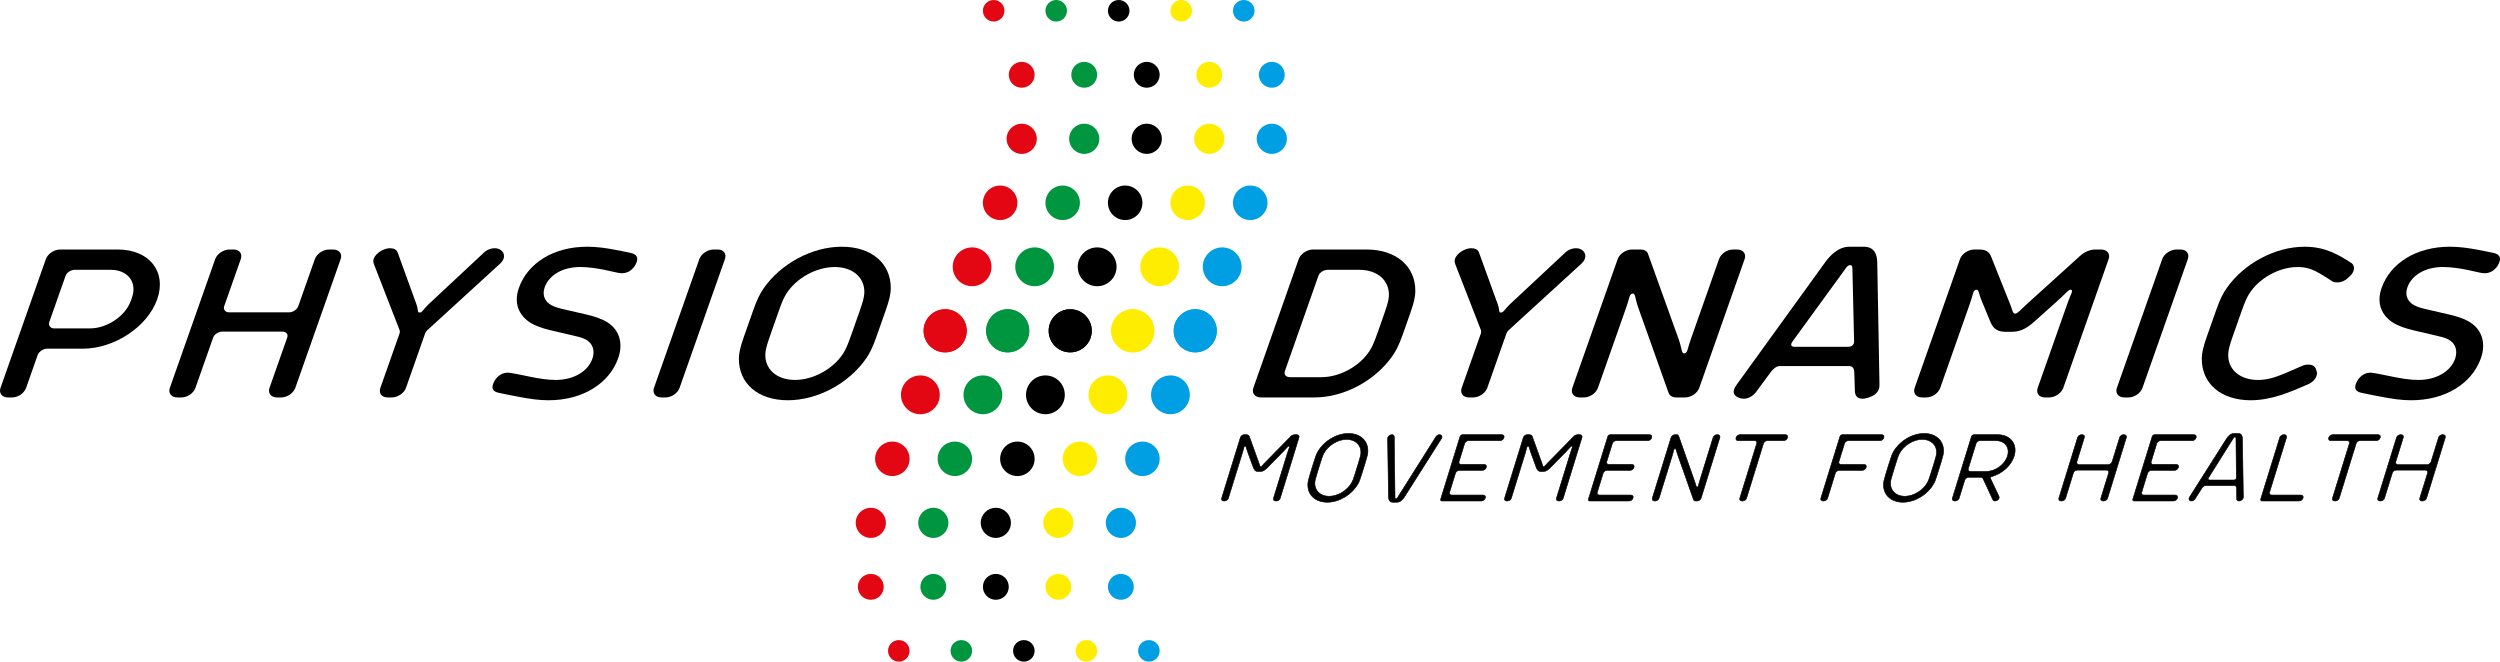 <?xml version="1.0" encoding="utf-8"?>
<!-- Generator: Adobe Illustrator 16.0.0, SVG Export Plug-In . SVG Version: 6.00 Build 0)  -->
<!DOCTYPE svg PUBLIC "-//W3C//DTD SVG 1.1//EN" "http://www.w3.org/Graphics/SVG/1.1/DTD/svg11.dtd">
<svg version="1.1" id="Calque_1" xmlns="http://www.w3.org/2000/svg" xmlns:xlink="http://www.w3.org/1999/xlink" x="0px" y="0px"
	 width="458.575px" height="121.364px" viewBox="0 0 458.575 121.364" enable-background="new 0 0 458.575 121.364"
	 xml:space="preserve">
<g>
	<g>
		<circle fill="#009FE3" cx="228.142" cy="1.977" r="1.978"/>
		<path fill="#009FE3" d="M230.915,13.718c0,1.312,1.061,2.373,2.37,2.373c1.313,0,2.373-1.061,2.373-2.373
			c0-1.311-1.06-2.372-2.373-2.372C231.975,11.346,230.915,12.407,230.915,13.718z"/>
		<circle fill="#009FE3" cx="233.284" cy="25.46" r="2.768"/>
		<circle fill="#009FE3" cx="229.33" cy="37.199" r="3.166"/>
		<circle fill="#009FE3" cx="224.188" cy="48.939" r="3.559"/>
		<path fill="#009FE3" d="M215.289,60.68c0-2.182,1.773-3.955,3.957-3.955c2.181,0,3.954,1.773,3.954,3.955
			c0,2.184-1.773,3.954-3.954,3.954C217.062,64.634,215.289,62.863,215.289,60.68z"/>
		<path fill="#009FE3" d="M212.718,119.385c0-1.095-0.885-1.974-1.977-1.974s-1.977,0.879-1.977,1.974s0.885,1.979,1.977,1.979
			S212.718,120.479,212.718,119.385z"/>
		<path fill="#009FE3" d="M207.972,107.646c0-1.315-1.063-2.376-2.373-2.376c-1.31,0-2.373,1.061-2.373,2.376
			c0,1.311,1.063,2.37,2.373,2.37C206.91,110.016,207.972,108.956,207.972,107.646z"/>
		<path fill="#009FE3" d="M208.368,95.9c0-1.525-1.24-2.76-2.769-2.76c-1.528,0-2.766,1.234-2.766,2.76
			c0,1.531,1.237,2.771,2.766,2.771C207.128,98.672,208.368,97.432,208.368,95.9z"/>
		<path fill="#009FE3" d="M212.718,84.167c0-1.753-1.415-3.167-3.162-3.167c-1.75,0-3.165,1.414-3.165,3.167
			c0,1.741,1.415,3.156,3.165,3.156C211.303,87.323,212.718,85.908,212.718,84.167z"/>
		<path fill="#009FE3" d="M218.253,72.422c0-1.962-1.593-3.558-3.558-3.558s-3.558,1.596-3.558,3.558
			c0,1.963,1.592,3.559,3.558,3.559S218.253,74.385,218.253,72.422z"/>
		<path fill="#009FE3" d="M223.199,60.68c0,2.184-1.773,3.954-3.954,3.954c-2.184,0-3.957-1.771-3.957-3.954
			c0-2.182,1.773-3.955,3.957-3.955C221.426,56.725,223.199,58.498,223.199,60.68z"/>
		<path fill="#FFED00" d="M214.695,1.977c0,1.092,0.888,1.978,1.977,1.978c1.095,0,1.98-0.886,1.98-1.978S217.767,0,216.672,0
			C215.583,0,214.695,0.885,214.695,1.977z"/>
		<circle fill="#FFED00" cx="221.814" cy="13.718" r="2.373"/>
		<path fill="#FFED00" d="M219.047,25.46c0,1.527,1.241,2.766,2.766,2.766c1.532,0,2.769-1.239,2.769-2.766
			c0-1.529-1.237-2.769-2.769-2.769C220.288,22.691,219.047,23.931,219.047,25.46z"/>
		<circle fill="#FFED00" cx="217.86" cy="37.199" r="3.165"/>
		<circle fill="#FFED00" cx="212.719" cy="48.939" r="3.559"/>
		<circle fill="#FFED00" cx="207.776" cy="60.68" r="3.955"/>
		<path fill="#FFED00" d="M201.25,119.385c0-1.095-0.885-1.974-1.977-1.974s-1.977,0.879-1.977,1.974s0.885,1.979,1.977,1.979
			S201.25,120.479,201.25,119.385z"/>
		<path fill="#FFED00" d="M196.504,107.646c0-1.315-1.06-2.376-2.37-2.376c-1.313,0-2.373,1.061-2.373,2.376
			c0,1.311,1.06,2.37,2.373,2.37C195.444,110.016,196.504,108.956,196.504,107.646z"/>
		<path fill="#FFED00" d="M196.9,95.9c0-1.525-1.237-2.76-2.766-2.76c-1.531,0-2.769,1.234-2.769,2.76
			c0,1.531,1.238,2.771,2.769,2.771C195.663,98.672,196.9,97.432,196.9,95.9z"/>
		<path fill="#FFED00" d="M201.25,84.167c0-1.753-1.415-3.167-3.162-3.167c-1.75,0-3.162,1.414-3.162,3.167
			c0,1.741,1.412,3.156,3.162,3.156C199.834,87.323,201.25,85.908,201.25,84.167z"/>
		<path fill="#FFED00" d="M206.784,72.422c0-1.962-1.589-3.558-3.558-3.558c-1.962,0-3.555,1.596-3.555,3.558
			c0,1.963,1.593,3.559,3.555,3.559C205.195,75.98,206.784,74.385,206.784,72.422z"/>
		<circle fill="#FFED00" cx="207.776" cy="60.68" r="3.955"/>
		<circle cx="205.205" cy="1.977" r="1.978"/>
		<circle cx="210.345" cy="13.718" r="2.373"/>
		<path d="M207.579,25.46c0,1.527,1.24,2.766,2.766,2.766c1.531,0,2.771-1.239,2.771-2.766c0-1.529-1.24-2.769-2.771-2.769
			C208.819,22.691,207.579,23.931,207.579,25.46z"/>
		<circle cx="206.391" cy="37.199" r="3.165"/>
		<path d="M197.692,48.939c0,1.967,1.595,3.561,3.558,3.561c1.968,0,3.561-1.594,3.561-3.561c0-1.964-1.592-3.558-3.561-3.558
			C199.287,45.382,197.692,46.976,197.692,48.939z"/>
		<circle cx="196.309" cy="60.68" r="3.954"/>
		<path d="M189.781,119.385c0-1.095-0.885-1.974-1.977-1.974s-1.977,0.879-1.977,1.974s0.885,1.979,1.977,1.979
			S189.781,120.479,189.781,119.385z"/>
		<path d="M185.039,107.646c0-1.315-1.063-2.376-2.373-2.376c-1.311,0-2.373,1.061-2.373,2.376c0,1.311,1.063,2.37,2.373,2.37
			C183.976,110.016,185.039,108.956,185.039,107.646z"/>
		<path d="M185.431,95.9c0-1.525-1.237-2.76-2.766-2.76c-1.529,0-2.769,1.234-2.769,2.76c0,1.531,1.24,2.771,2.769,2.771
			C184.194,98.672,185.431,97.432,185.431,95.9z"/>
		<path d="M189.781,84.167c0-1.753-1.415-3.167-3.162-3.167c-1.747,0-3.165,1.414-3.165,3.167c0,1.741,1.418,3.156,3.165,3.156
			C188.366,87.323,189.781,85.908,189.781,84.167z"/>
		<path d="M195.319,72.422c0-1.962-1.593-3.558-3.558-3.558c-1.968,0-3.561,1.596-3.561,3.558c0,1.963,1.593,3.559,3.561,3.559
			C193.726,75.98,195.319,74.385,195.319,72.422z"/>
		<circle cx="196.309" cy="60.68" r="3.954"/>
		<circle fill="#009640" cx="193.738" cy="1.977" r="1.977"/>
		<path fill="#009640" d="M196.504,13.718c0,1.312,1.063,2.373,2.375,2.373c1.308,0,2.37-1.061,2.37-2.373
			c0-1.311-1.063-2.372-2.37-2.372C197.566,11.346,196.504,12.407,196.504,13.718z"/>
		<circle fill="#009640" cx="198.88" cy="25.46" r="2.769"/>
		<path fill="#009640" d="M191.761,37.199c0,1.749,1.415,3.164,3.165,3.164c1.744,0,3.162-1.415,3.162-3.164
			c0-1.746-1.417-3.162-3.162-3.162C193.176,34.037,191.761,35.453,191.761,37.199z"/>
		<path fill="#009640" d="M186.226,48.939c0,1.967,1.59,3.561,3.555,3.561c1.968,0,3.561-1.594,3.561-3.561
			c0-1.964-1.592-3.558-3.561-3.558C187.816,45.382,186.226,46.976,186.226,48.939z"/>
		<circle fill="#009640" cx="184.84" cy="60.68" r="3.954"/>
		<path fill="#009640" d="M178.315,119.385c0-1.095-0.885-1.974-1.977-1.974c-1.095,0-1.98,0.879-1.98,1.974s0.885,1.979,1.98,1.979
			C177.431,121.364,178.315,120.479,178.315,119.385z"/>
		<path fill="#009640" d="M173.57,107.646c0-1.315-1.063-2.376-2.373-2.376c-1.31,0-2.373,1.061-2.373,2.376
			c0,1.311,1.063,2.37,2.373,2.37C172.507,110.016,173.57,108.956,173.57,107.646z"/>
		<path fill="#009640" d="M173.963,95.9c0-1.525-1.237-2.76-2.766-2.76c-1.528,0-2.769,1.234-2.769,2.76
			c0,1.531,1.24,2.771,2.769,2.771C172.726,98.672,173.963,97.432,173.963,95.9z"/>
		<path fill="#009640" d="M178.315,84.167c0-1.753-1.417-3.167-3.165-3.167s-3.162,1.414-3.162,3.167
			c0,1.741,1.415,3.156,3.162,3.156S178.315,85.908,178.315,84.167z"/>
		<path fill="#009640" d="M183.851,72.422c0-1.962-1.593-3.558-3.558-3.558s-3.561,1.596-3.561,3.558
			c0,1.963,1.595,3.559,3.561,3.559S183.851,74.385,183.851,72.422z"/>
		<circle fill="#009640" cx="184.84" cy="60.68" r="3.954"/>
		<circle fill="#E30613" cx="182.27" cy="1.977" r="1.977"/>
		<path fill="#E30613" d="M185.039,13.718c0,1.312,1.06,2.373,2.373,2.373c1.31,0,2.37-1.061,2.37-2.373
			c0-1.311-1.06-2.372-2.37-2.372C186.098,11.346,185.039,12.407,185.039,13.718z"/>
		<circle fill="#E30613" cx="187.411" cy="25.46" r="2.769"/>
		<path fill="#E30613" d="M180.292,37.199c0,1.749,1.418,3.164,3.162,3.164c1.747,0,3.165-1.415,3.165-3.164
			c0-1.746-1.418-3.162-3.165-3.162C181.71,34.037,180.292,35.453,180.292,37.199z"/>
		<circle fill="#E30613" cx="178.316" cy="48.939" r="3.558"/>
		<circle fill="#E30613" cx="173.372" cy="60.68" r="3.954"/>
		<path fill="#E30613" d="M166.847,119.385c0-1.095-0.885-1.974-1.977-1.974s-1.979,0.879-1.979,1.974s0.888,1.979,1.979,1.979
			S166.847,120.479,166.847,119.385z"/>
		<path fill="#E30613" d="M162.102,107.646c0-1.315-1.063-2.376-2.373-2.376s-2.373,1.061-2.373,2.376
			c0,1.311,1.063,2.37,2.373,2.37S162.102,108.956,162.102,107.646z"/>
		<path fill="#E30613" d="M162.498,95.9c0-1.525-1.24-2.76-2.769-2.76c-1.528,0-2.769,1.234-2.769,2.76
			c0,1.531,1.241,2.771,2.769,2.771C161.257,98.672,162.498,97.432,162.498,95.9z"/>
		<path fill="#E30613" d="M166.847,84.167c0-1.753-1.418-3.167-3.165-3.167c-1.747,0-3.162,1.414-3.162,3.167
			c0,1.741,1.415,3.156,3.162,3.156C165.429,87.323,166.847,85.908,166.847,84.167z"/>
		<path fill="#E30613" d="M172.382,72.422c0-1.962-1.592-3.558-3.558-3.558s-3.561,1.596-3.561,3.558
			c0,1.963,1.596,3.559,3.561,3.559S172.382,74.385,172.382,72.422z"/>
		<circle fill="#E30613" cx="173.372" cy="60.68" r="3.954"/>
	</g>
	<g>
		<path d="M15.183,63.959h-6.57c-0.671,0-1.489,0.553-1.71,1.182L4.79,71.142c-0.347,0.983-1.47,1.764-2.59,1.764H1.487
			c-1.118,0-1.735-0.78-1.392-1.764L8.411,47.53c0.346-0.979,1.518-1.764,2.635-1.764h10.547c5.768,0,9.036,4.038,7.241,9.138
			C27.05,59.962,20.949,63.959,15.183,63.959z M24.206,54.588c0.996-2.823-0.753-5.098-3.925-5.098h-6.571
			c-0.671,0-1.462,0.472-1.682,1.099l-2.997,8.509c-0.207,0.588,0.224,1.14,0.895,1.14h6.57c3.174,0,6.522-2.278,7.518-5.099
			L24.206,54.588z"/>
		<path d="M51.542,72.905h-0.715c-1.117,0-1.734-0.78-1.389-1.764l3.246-9.216c0.221-0.629-0.193-1.1-0.908-1.1H40.781
			c-0.671,0-1.462,0.471-1.683,1.1l-3.247,9.216c-0.345,0.983-1.472,1.764-2.588,1.764h-0.715c-1.118,0-1.735-0.78-1.391-1.764
			l8.315-23.611c0.347-0.979,1.517-1.764,2.635-1.764h0.713c1.12,0,1.69,0.785,1.345,1.764l-3.038,8.628
			c-0.221,0.627,0.224,1.134,0.894,1.134h10.995c0.716,0,1.476-0.506,1.697-1.134l3.038-8.628c0.347-0.979,1.517-1.764,2.634-1.764
			h0.716c1.116,0,1.733,0.785,1.387,1.764l-8.315,23.611C53.832,72.125,52.661,72.905,51.542,72.905z"/>
		<path d="M91.614,48.471L78.362,60.587c-0.146,0.157-0.304,0.355-0.358,0.513l-3.537,10.042c-0.345,0.983-1.516,1.764-2.634,1.764
			H71.12c-1.118,0-1.69-0.78-1.346-1.764L73.311,61.1c0.056-0.157,0.034-0.355,0-0.513l-4.713-12.116
			c-0.114-0.313-0.182-0.627-0.044-1.019c0.36-1.021,1.837-1.923,2.957-1.923c0.669,0,1.212,0.237,1.404,0.708l3.468,9.568
			c0.37,0.981,0.131,1.529,0.578,1.529c0.492,0,0.639-0.547,1.656-1.529l10.254-9.568c0.523-0.47,1.23-0.708,1.9-0.708
			c1.12,0,1.964,0.902,1.603,1.923C92.237,47.843,91.946,48.158,91.614,48.471z"/>
		<path d="M95.37,72.83c-1.048-0.198-3.054-0.588-3.925-0.786c-0.914-0.198-1.316-0.705-1.012-1.566
			c0.098-0.273,0.239-0.554,0.353-0.745c0.574-0.868,1.424-1.372,2.316-1.372c0.136,0,0.223,0,0.433,0.038
			c0.121,0.041,0.687,0.076,1.184,0.198l2.921,0.588c1.213,0.233,2.725,0.507,4.289,0.507c3.353,0,5.93-1.604,6.73-3.881
			c0.513-1.456,0.102-2.83-1.214-3.535c-0.303-0.157-0.679-0.35-2.207-0.704l-4.38-1.02c-1.483-0.355-2.779-0.866-3.478-1.294
			c-2.274-1.415-3.169-3.689-2.204-6.433c1.604-4.55,6.331-7.569,12.542-7.569c1.834,0,3.526,0.272,4.828,0.51
			c1.092,0.196,2.428,0.47,3.295,0.665c0.946,0.236,1.229,0.823,0.952,1.607c-0.041,0.119-0.151,0.432-0.349,0.745
			c-0.617,0.865-1.366,1.335-2.394,1.335c-0.268,0-0.521-0.04-0.896-0.118l-2.324-0.511c-1.214-0.234-2.815-0.509-4.422-0.509
			c-3.264,0-5.724,1.528-6.499,3.727c-0.456,1.293-0.054,2.313,0.785,2.979c0.486,0.395,1.271,0.708,2.424,0.981l4.426,1.019
			c1.811,0.434,2.672,0.786,3.43,1.179c2.6,1.373,3.418,3.999,2.422,6.829c-1.63,4.627-6.478,7.725-12.779,7.725
			C98.785,73.418,97.347,73.18,95.37,72.83z"/>
		<path d="M122.068,72.905h-0.713c-1.118,0-1.735-0.78-1.392-1.764l8.315-23.611c0.347-0.979,1.517-1.764,2.638-1.764h0.713
			c1.118,0,1.689,0.785,1.342,1.764l-8.315,23.611C124.313,72.125,123.186,72.905,122.068,72.905z"/>
		<path d="M135.534,65.77c0.005-0.902,0.198-1.969,0.932-4.041l1.686-4.788c0.734-2.078,1.284-3.134,1.913-4.037
			c3.167-4.549,8.859-7.647,14.359-7.647c5.497,0,9.008,3.098,8.97,7.647c-0.006,0.903-0.198,1.959-0.932,4.037l-1.686,4.788
			c-0.731,2.072-1.281,3.139-1.913,4.041c-3.167,4.551-8.862,7.648-14.356,7.648C139.007,73.418,135.496,70.32,135.534,65.77z
			 M154.695,64.785c0.428-0.704,0.736-1.333,1.415-3.255l1.549-4.392c0.675-1.921,0.806-2.55,0.876-3.255
			c0.204-2.862-2.026-4.903-5.421-4.903c-3.398,0-7.066,2.041-8.88,4.903c-0.428,0.705-0.739,1.333-1.415,3.255l-1.546,4.392
			c-0.678,1.922-0.809,2.551-0.879,3.255c-0.204,2.865,2.029,4.906,5.424,4.906S152.881,67.65,154.695,64.785z"/>
	</g>
	<g>
		<path d="M231.296,72.905c-1.115,0-1.735-0.78-1.392-1.764l8.318-23.611c0.346-0.979,1.52-1.764,2.635-1.764h9.788
			c5.494,0,9.009,3.098,8.968,7.647c-0.003,0.902-0.198,1.961-0.929,4.04l-1.325,3.763c-0.733,2.079-1.287,3.139-1.916,4.041
			c-3.167,4.551-8.859,7.648-14.356,7.648H231.296z M242.398,69.185c3.397,0,7.063-2.041,8.88-4.905
			c0.425-0.711,0.736-1.334,1.415-3.262l1.188-3.37c0.675-1.922,0.806-2.548,0.876-3.254c0.204-2.863-2.026-4.904-5.427-4.904
			h-5.809c-0.67,0-1.462,0.472-1.684,1.099l-6.157,17.498c-0.225,0.626,0.235,1.098,0.905,1.098H242.398z"/>
		<path d="M289.96,48.471l-13.251,12.116c-0.146,0.157-0.303,0.355-0.36,0.513l-3.535,10.042c-0.343,0.983-1.514,1.764-2.632,1.764
			h-0.716c-1.118,0-1.691-0.78-1.346-1.764l3.538-10.042c0.055-0.157,0.032-0.355,0-0.513l-4.714-12.116
			c-0.116-0.313-0.181-0.627-0.047-1.019c0.361-1.021,1.84-1.923,2.958-1.923c0.673,0,1.215,0.237,1.406,0.708l3.468,9.568
			c0.37,0.981,0.131,1.529,0.576,1.529c0.495,0,0.641-0.547,1.657-1.529l10.257-9.568c0.521-0.47,1.229-0.708,1.901-0.708
			c1.115,0,1.96,0.902,1.599,1.923C290.583,47.843,290.292,48.158,289.96,48.471z"/>
		<path d="M315.32,47.53c0.346-0.979,1.473-1.764,2.591-1.764h0.713c1.118,0,1.735,0.785,1.39,1.764l-8.315,23.611
			c-0.344,0.983-1.515,1.764-2.632,1.764H307.5c-0.758,0-1.261-0.349-1.438-0.861l-5.57-15.651c-0.603-1.725-0.488-2.549-0.98-2.549
			c-0.266,0-0.472,0.195-0.608,0.588c-0.126,0.354-0.187,0.785-0.729,2.316l-5.065,14.394c-0.347,0.983-1.474,1.764-2.592,1.764
			h-0.713c-1.118,0-1.735-0.78-1.392-1.764l8.315-23.611c0.346-0.979,1.52-1.764,2.635-1.764h1.566c0.669,0,1.152,0.273,1.345,0.744
			l5.663,15.766c0.6,1.724,0.489,2.551,0.984,2.551c0.265,0,0.465-0.198,0.605-0.588c0.125-0.355,0.186-0.786,0.725-2.313
			L315.32,47.53z"/>
		<path d="M334.78,48.12c0.862-1.178,2.35-2.864,4.495-2.864h2.592c2.099,0,2.46,1.646,2.478,2.864l0.407,22.316
			c0.009,0.239-0.012,0.664-0.096,0.902c-0.288,0.821-0.993,1.293-1.948,1.607c-0.503,0.157-0.876,0.192-1.054,0.192
			c-0.894,0-1.31-0.466-1.403-1.211l-0.116-3.607c-0.029-0.554-0.166-1.177-0.97-1.177h-12.65c-0.76,0-1.336,0.623-1.753,1.177
			l-2.658,3.607c-0.62,0.745-1.365,1.211-2.262,1.211c-0.175,0-0.521-0.035-0.915-0.192c-0.739-0.314-1.105-0.786-0.817-1.607
			c0.084-0.238,0.366-0.663,0.541-0.902L334.78,48.12z M339.785,49.139c-0.05-0.237-0.044-0.512-0.401-0.512
			c-0.358,0-0.589,0.275-0.76,0.512l-9.789,13.451c-0.102,0.157-0.201,0.314-0.241,0.432c-0.111,0.314,0.018,0.588,0.597,0.588
			h9.835c0.579,0,0.896-0.273,1.008-0.588c0.043-0.117,0.052-0.274,0.063-0.432L339.785,49.139z"/>
		<path d="M381.542,46.942c0.842-0.746,1.8-1.176,2.874-1.176h0.981c1.114,0,1.737,0.785,1.389,1.764l-8.315,23.611
			c-0.344,0.983-1.515,1.764-2.632,1.764h-0.717c-1.118,0-1.688-0.78-1.345-1.764l5.319-15.1c0.538-1.53,0.78-1.964,0.902-2.314
			c0.14-0.393,0.072-0.59-0.192-0.59c-0.445,0-0.815,0.668-2.696,2.315l-3.849,3.45c-0.976,0.865-2.3,1.958-4.132,1.958h-1.342
			c-1.834,0-2.385-1.093-2.748-1.958l-1.424-3.45c-0.717-1.646-0.614-2.315-1.063-2.315c-0.269,0-0.472,0.197-0.609,0.59
			c-0.125,0.351-0.188,0.785-0.725,2.314l-5.319,15.1c-0.344,0.983-1.47,1.764-2.588,1.764h-0.717c-1.115,0-1.732-0.78-1.389-1.764
			l8.315-23.611c0.344-0.979,1.517-1.764,2.635-1.764h0.981c1.071,0,1.727,0.431,2.047,1.176l3.584,8.98
			c0.401,1.018,0.419,1.608,0.864,1.608s0.88-0.591,1.994-1.608L381.542,46.942z"/>
		<path d="M390.407,72.905h-0.713c-1.118,0-1.735-0.78-1.392-1.764l8.315-23.611c0.346-0.979,1.517-1.764,2.635-1.764h0.713
			c1.121,0,1.691,0.785,1.346,1.764l-8.315,23.611C392.649,72.125,391.525,72.905,390.407,72.905z"/>
		<path d="M403.873,65.77c0.006-0.902,0.198-1.969,0.929-4.041l1.689-4.788c0.73-2.078,1.28-3.134,1.912-4.037
			c3.168-4.549,8.86-7.647,14.357-7.647c3.843,0,6.256,1.529,8.483,2.939c0.519,0.314,0.667,0.904,0.463,1.491
			c-0.113,0.314-0.326,0.667-0.649,0.94l-0.401,0.395c-0.538,0.509-1.264,0.784-1.934,0.784c-0.401,0-0.73-0.08-1.019-0.275
			c-0.836-0.549-1.199-0.783-2.123-1.333c-1.333-0.785-2.478-1.217-4.131-1.217c-3.395,0-7.063,2.041-8.877,4.903
			c-0.429,0.705-0.74,1.333-1.415,3.255l-1.549,4.392c-0.679,1.922-0.807,2.551-0.877,3.255c-0.206,2.865,2.029,4.906,5.425,4.906
			c1.653,0,3.101-0.431,4.984-1.217c1.313-0.551,1.84-0.783,3.063-1.331c0.428-0.198,0.815-0.273,1.214-0.273
			c0.673,0,1.2,0.273,1.378,0.78l0.131,0.396c0.128,0.274,0.09,0.626-0.018,0.94c-0.207,0.589-0.771,1.177-1.512,1.491
			c-3.223,1.409-6.711,2.94-10.554,2.94C407.346,73.418,403.834,70.32,403.873,65.77z"/>
		<path d="M437.049,72.83c-1.048-0.198-3.054-0.588-3.922-0.786c-0.914-0.198-1.318-0.705-1.013-1.566
			c0.099-0.273,0.238-0.554,0.353-0.745c0.57-0.868,1.42-1.372,2.314-1.372c0.134,0,0.224,0,0.434,0.038
			c0.119,0.041,0.688,0.076,1.182,0.198l2.921,0.588c1.217,0.233,2.728,0.507,4.288,0.507c3.354,0,5.934-1.604,6.731-3.881
			c0.513-1.456,0.104-2.83-1.214-3.535c-0.306-0.157-0.679-0.35-2.21-0.704l-4.376-1.02c-1.484-0.355-2.78-0.866-3.479-1.294
			c-2.273-1.415-3.171-3.689-2.204-6.433c1.604-4.55,6.333-7.569,12.543-7.569c1.834,0,3.526,0.272,4.827,0.51
			c1.095,0.196,2.429,0.47,3.299,0.665c0.943,0.236,1.229,0.823,0.949,1.607c-0.038,0.119-0.148,0.432-0.35,0.745
			c-0.614,0.865-1.365,1.335-2.393,1.335c-0.269,0-0.521-0.04-0.897-0.118l-2.323-0.511c-1.211-0.234-2.815-0.509-4.423-0.509
			c-3.264,0-5.721,1.528-6.498,3.727c-0.454,1.293-0.053,2.313,0.786,2.979c0.483,0.395,1.27,0.708,2.423,0.981l4.425,1.019
			c1.814,0.434,2.673,0.786,3.427,1.179c2.601,1.373,3.418,3.999,2.426,6.829c-1.631,4.627-6.476,7.725-12.778,7.725
			C440.464,73.418,439.026,73.18,437.049,72.83z"/>
	</g>
	<g>
		<path stroke="#000000" stroke-width="0.106" d="M231.89,85.023l4.839-4.933c0.195-0.215,0.466-0.354,0.783-0.354h0.379
			c0.3,0,0.472,0.232,0.384,0.512l-3.441,11.14c-0.087,0.279-0.401,0.507-0.701,0.507h-0.151c-0.303,0-0.475-0.228-0.388-0.507
			l2.554-8.257c0.21-0.688,0.309-0.879,0.358-1.037c0.052-0.18,0.022-0.268-0.091-0.268c-0.189,0-0.384,0.338-1.127,1.089
			l-2.879,2.935c-0.367,0.332-0.723,0.635-1.174,0.635h-0.524c-0.454,0-0.623-0.303-0.783-0.635l-1.065-2.935
			c-0.277-0.751-0.265-1.089-0.457-1.089c-0.111,0-0.192,0.088-0.248,0.268c-0.049,0.158-0.073,0.35-0.282,1.037l-2.554,8.257
			c-0.087,0.279-0.402,0.507-0.702,0.507h-0.151c-0.303,0-0.475-0.228-0.387-0.507l3.444-11.14c0.087-0.279,0.399-0.512,0.702-0.512
			h0.375c0.32,0,0.501,0.14,0.571,0.354l1.782,4.933c0.163,0.442,0.107,0.564,0.294,0.564
			C231.439,85.588,231.457,85.466,231.89,85.023z"/>
		<path stroke="#000000" stroke-width="0.106" d="M239.9,88.785c0.018-0.42,0.087-0.769,0.437-1.898l0.661-2.143
			c0.35-1.124,0.495-1.474,0.736-1.898c1.101-1.916,3.384-3.337,5.619-3.337c2.239,0,3.64,1.421,3.556,3.337
			c-0.018,0.425-0.088,0.774-0.438,1.898l-0.664,2.143c-0.346,1.13-0.491,1.479-0.736,1.898c-1.098,1.916-3.38,3.342-5.616,3.342
			C241.215,92.127,239.815,90.701,239.9,88.785z M247.985,88.465c0.128-0.222,0.266-0.542,0.611-1.666l0.608-1.968
			c0.347-1.124,0.408-1.438,0.42-1.665c0.116-1.462-0.955-2.568-2.606-2.568c-1.656,0-3.406,1.106-4.195,2.568
			c-0.128,0.227-0.265,0.541-0.611,1.665l-0.608,1.968c-0.35,1.124-0.407,1.444-0.422,1.666c-0.111,1.461,0.955,2.567,2.608,2.567
			S247.196,89.926,247.985,88.465z"/>
		<path stroke="#000000" stroke-width="0.106" d="M255.479,92.127c-0.62,0-0.771-0.478-0.786-1.042l-0.16-10.609
			c-0.006-0.104,0.012-0.157,0.029-0.21c0.07-0.227,0.329-0.46,0.588-0.506c0.082-0.023,0.12-0.023,0.195-0.023
			c0.262,0,0.402,0.163,0.407,0.39l0.132,11.116c-0.006,0.146,0.022,0.232,0.175,0.232c0.151,0,0.232-0.087,0.314-0.232
			l7.008-11.116c0.146-0.227,0.384-0.39,0.646-0.39c0.075,0,0.113,0,0.183,0.023c0.23,0.046,0.347,0.279,0.274,0.506
			c-0.015,0.053-0.032,0.105-0.103,0.21l-6.72,10.609c-0.36,0.564-0.809,1.042-1.43,1.042H255.479z"/>
		<path stroke="#000000" stroke-width="0.106" d="M271.734,91.895h-7.237c-0.207,0-0.289-0.157-0.236-0.332l3.552-11.488
			c0.056-0.175,0.236-0.338,0.443-0.338h7.234c0.303,0,0.478,0.232,0.391,0.512l-0.023,0.07c-0.087,0.279-0.399,0.513-0.702,0.513
			h-5.791c-0.3,0-0.614,0.227-0.701,0.506l-1.045,3.372c-0.079,0.268,0.099,0.478,0.401,0.478h4.23c0.3,0,0.466,0.238,0.388,0.507
			l-0.023,0.069c-0.085,0.285-0.402,0.513-0.702,0.513h-4.23c-0.3,0-0.62,0.244-0.701,0.506l-1.086,3.512
			c-0.088,0.285,0.087,0.513,0.387,0.513h5.791c0.3,0,0.472,0.227,0.388,0.513l-0.023,0.069
			C272.348,91.667,272.034,91.895,271.734,91.895z"/>
		<path stroke="#000000" stroke-width="0.106" d="M283.796,85.023l4.836-4.933c0.195-0.215,0.466-0.354,0.786-0.354h0.376
			c0.3,0,0.472,0.232,0.387,0.512l-3.444,11.14c-0.087,0.279-0.401,0.507-0.704,0.507h-0.148c-0.3,0-0.475-0.228-0.388-0.507
			l2.554-8.257c0.213-0.688,0.309-0.879,0.355-1.037c0.055-0.18,0.026-0.268-0.085-0.268c-0.189,0-0.387,0.338-1.13,1.089
			l-2.879,2.935c-0.364,0.332-0.722,0.635-1.174,0.635h-0.523c-0.451,0-0.626-0.303-0.78-0.635l-1.071-2.935
			c-0.274-0.751-0.266-1.089-0.452-1.089c-0.113,0-0.194,0.088-0.25,0.268c-0.05,0.158-0.07,0.35-0.282,1.037l-2.554,8.257
			c-0.087,0.279-0.401,0.507-0.701,0.507h-0.151c-0.3,0-0.472-0.228-0.388-0.507l3.444-11.14c0.085-0.279,0.401-0.512,0.702-0.512
			h0.375c0.32,0,0.501,0.14,0.571,0.354l1.778,4.933c0.166,0.442,0.107,0.564,0.297,0.564S283.363,85.466,283.796,85.023z"/>
		<path stroke="#000000" stroke-width="0.106" d="M298.832,91.895h-7.238c-0.206,0-0.291-0.157-0.232-0.332l3.549-11.488
			c0.056-0.175,0.236-0.338,0.442-0.338h7.235c0.303,0,0.478,0.232,0.388,0.512l-0.021,0.07c-0.085,0.279-0.399,0.513-0.702,0.513
			h-5.788c-0.303,0-0.617,0.227-0.704,0.506l-1.046,3.372c-0.078,0.268,0.1,0.478,0.399,0.478h4.233
			c0.297,0,0.466,0.238,0.384,0.507l-0.021,0.069c-0.087,0.285-0.401,0.513-0.701,0.513h-4.23c-0.3,0-0.62,0.244-0.702,0.506
			l-1.089,3.512c-0.084,0.285,0.088,0.513,0.391,0.513h5.788c0.303,0,0.475,0.227,0.39,0.513l-0.022,0.069
			C299.449,91.667,299.131,91.895,298.832,91.895z"/>
		<path stroke="#000000" stroke-width="0.106" d="M314.233,80.248c0.088-0.279,0.405-0.512,0.705-0.512h0.148
			c0.282,0,0.478,0.232,0.391,0.512l-3.444,11.14c-0.088,0.279-0.423,0.507-0.705,0.507h-0.3c-0.207,0-0.329-0.088-0.382-0.228
			l-2.923-8.292c-0.276-0.757-0.265-1.089-0.454-1.089c-0.113,0-0.198,0.088-0.25,0.263c-0.05,0.157-0.07,0.349-0.282,1.036
			l-2.414,7.803c-0.085,0.279-0.402,0.507-0.702,0.507h-0.148c-0.282,0-0.478-0.228-0.39-0.507l3.444-11.14
			c0.087-0.279,0.422-0.512,0.704-0.512h0.3c0.207,0,0.329,0.087,0.382,0.232l2.923,8.292c0.276,0.751,0.266,1.089,0.451,1.089
			c0.117,0,0.198-0.087,0.254-0.262c0.049-0.157,0.069-0.355,0.282-1.043L314.233,80.248z"/>
		<path stroke="#000000" stroke-width="0.106" d="M327.172,80.831h-3.008c-0.3,0-0.6,0.227-0.685,0.506l-3.106,10.051
			c-0.087,0.279-0.404,0.507-0.704,0.507h-0.148c-0.285,0-0.475-0.228-0.391-0.507l3.109-10.051
			c0.085-0.279-0.087-0.506-0.387-0.506h-3.028c-0.3,0-0.475-0.233-0.387-0.513l0.02-0.07c0.088-0.279,0.405-0.512,0.702-0.512
			h8.351c0.3,0,0.475,0.232,0.387,0.512l-0.023,0.07C327.787,80.598,327.472,80.831,327.172,80.831z"/>
		<path stroke="#000000" stroke-width="0.106" d="M344.836,80.831h-5.791c-0.3,0-0.614,0.227-0.702,0.506l-1.042,3.372
			c-0.081,0.268,0.096,0.478,0.398,0.478h4.228c0.304,0,0.469,0.238,0.391,0.507l-0.023,0.069c-0.087,0.285-0.401,0.513-0.701,0.513
			h-4.23c-0.3,0-0.62,0.244-0.702,0.506l-1.424,4.606c-0.087,0.279-0.422,0.507-0.722,0.507h-0.131c-0.3,0-0.475-0.228-0.388-0.507
			l3.5-11.313c0.052-0.175,0.232-0.338,0.439-0.338h7.235c0.303,0,0.478,0.232,0.39,0.512l-0.023,0.07
			C345.451,80.598,345.136,80.831,344.836,80.831z"/>
		<path stroke="#000000" stroke-width="0.106" d="M345.495,88.785c0.018-0.42,0.087-0.769,0.437-1.898l0.664-2.143
			c0.343-1.124,0.491-1.474,0.733-1.898c1.101-1.916,3.383-3.337,5.619-3.337c2.239,0,3.64,1.421,3.555,3.337
			c-0.018,0.425-0.09,0.774-0.437,1.898l-0.664,2.143c-0.347,1.13-0.492,1.479-0.736,1.898c-1.098,1.916-3.38,3.342-5.616,3.342
			C346.81,92.127,345.41,90.701,345.495,88.785z M353.58,88.465c0.128-0.222,0.265-0.542,0.611-1.666l0.608-1.968
			c0.347-1.124,0.408-1.438,0.419-1.665c0.117-1.462-0.952-2.568-2.608-2.568c-1.65,0-3.403,1.106-4.192,2.568
			c-0.128,0.227-0.265,0.541-0.611,1.665l-0.608,1.968c-0.35,1.124-0.408,1.444-0.423,1.666c-0.113,1.461,0.955,2.567,2.609,2.567
			C351.038,91.032,352.791,89.926,353.58,88.465z"/>
		<path stroke="#000000" stroke-width="0.106" d="M365.578,87.341l-0.227,0.069c-0.108,0.041-0.216,0.094-0.251,0.198
			c-0.015,0.053-0.015,0.105,0.023,0.175l1.546,3.267c0.044,0.105,0.064,0.21,0.026,0.338c-0.087,0.279-0.401,0.507-0.701,0.507
			h-0.056c-0.228,0-0.35-0.088-0.407-0.262l-1.773-3.814c-0.079-0.175-0.201-0.262-0.388-0.262h-2.276
			c-0.279,0-0.614,0.227-0.702,0.506l-1.024,3.325c-0.088,0.279-0.404,0.507-0.705,0.507h-0.151c-0.282,0-0.472-0.228-0.387-0.507
			l3.499-11.313c0.053-0.175,0.254-0.338,0.461-0.338h4.361c2.329,0,3.688,1.74,3.016,3.918
			C368.935,85.361,367.348,86.781,365.578,87.341z M368.233,83.62c0.478-1.549-0.489-2.789-2.125-2.789h-2.932
			c-0.28,0-0.617,0.227-0.702,0.506l-1.436,4.636c-0.087,0.285,0.11,0.495,0.394,0.495h2.935c1.634,0,3.371-1.247,3.843-2.778
			L368.233,83.62z"/>
		<path stroke="#000000" stroke-width="0.106" d="M385.897,91.895h-0.154c-0.297,0-0.472-0.228-0.387-0.507l1.438-4.658
			c0.088-0.279-0.107-0.495-0.39-0.495h-5.378c-0.282,0-0.611,0.216-0.695,0.495l-1.438,4.658c-0.087,0.279-0.401,0.507-0.704,0.507
			h-0.152c-0.282,0-0.471-0.228-0.384-0.507l3.441-11.14c0.087-0.279,0.419-0.512,0.702-0.512h0.15c0.304,0,0.475,0.232,0.388,0.512
			l-1.377,4.461c-0.088,0.285,0.104,0.512,0.384,0.512h5.375c0.282,0,0.617-0.227,0.705-0.512l1.383-4.461
			c0.084-0.279,0.401-0.512,0.698-0.512h0.154c0.279,0,0.472,0.232,0.388,0.512l-3.444,11.14
			C386.511,91.667,386.176,91.895,385.897,91.895z"/>
		<path stroke="#000000" stroke-width="0.106" d="M398.69,91.895h-7.234c-0.207,0-0.289-0.157-0.236-0.332l3.555-11.488
			c0.053-0.175,0.233-0.338,0.44-0.338h7.237c0.303,0,0.475,0.232,0.388,0.512l-0.023,0.07c-0.084,0.279-0.401,0.513-0.702,0.513
			h-5.79c-0.3,0-0.614,0.227-0.702,0.506l-1.042,3.372c-0.082,0.268,0.096,0.478,0.398,0.478h4.228c0.303,0,0.469,0.238,0.391,0.507
			l-0.023,0.069c-0.088,0.285-0.399,0.513-0.702,0.513h-4.23c-0.303,0-0.62,0.244-0.704,0.506l-1.083,3.512
			c-0.088,0.285,0.084,0.513,0.387,0.513h5.788c0.303,0,0.475,0.227,0.388,0.513l-0.021,0.069
			C399.307,91.667,398.993,91.895,398.69,91.895z"/>
		<path stroke="#000000" stroke-width="0.106" d="M404.601,89.07c-0.355,0-0.592,0.279-0.746,0.524l-1.211,1.915
			c-0.146,0.228-0.384,0.385-0.646,0.385c-0.072,0-0.11,0-0.181-0.018c-0.229-0.053-0.346-0.279-0.276-0.513
			c0.015-0.046,0.035-0.104,0.103-0.209l6.723-10.61c0.36-0.559,0.809-1.036,1.429-1.036h0.752c0.62,0,0.771,0.478,0.789,1.036
			l0.157,10.61c0.008,0.104-0.009,0.163-0.026,0.209c-0.07,0.233-0.329,0.46-0.591,0.513c-0.079,0.018-0.117,0.018-0.192,0.018
			c-0.263,0-0.405-0.157-0.408-0.385l-0.026-1.915c0-0.245-0.063-0.524-0.422-0.524H404.601z M409.769,88.045
			c0.241,0,0.375-0.122,0.425-0.279c0.021-0.069,0.018-0.122,0.021-0.191l-0.07-7.186c0.003-0.141-0.026-0.228-0.178-0.228
			c-0.148,0-0.232,0.087-0.314,0.228l-4.513,7.186c-0.041,0.069-0.075,0.122-0.096,0.191c-0.05,0.157,0.006,0.279,0.25,0.279
			H409.769z"/>
		<path stroke="#000000" stroke-width="0.106" d="M421.732,91.895h-6.804c-0.207,0-0.309-0.157-0.254-0.332l3.5-11.314
			c0.084-0.279,0.419-0.512,0.701-0.512h0.148c0.303,0,0.475,0.232,0.391,0.512l-3.109,10.045c-0.088,0.285,0.107,0.513,0.39,0.513
			h5.375c0.282,0,0.472,0.227,0.388,0.513l-0.023,0.069C422.346,91.667,422.014,91.895,421.732,91.895z"/>
		<path stroke="#000000" stroke-width="0.106" d="M435.885,80.831h-3.008c-0.3,0-0.6,0.227-0.685,0.506l-3.106,10.051
			c-0.087,0.279-0.404,0.507-0.705,0.507h-0.15c-0.283,0-0.473-0.228-0.388-0.507l3.109-10.051c0.085-0.279-0.087-0.506-0.387-0.506
			h-3.028c-0.3,0-0.475-0.233-0.388-0.513l0.021-0.07c0.088-0.279,0.405-0.512,0.702-0.512h8.347c0.303,0,0.478,0.232,0.391,0.512
			l-0.023,0.07C436.5,80.598,436.185,80.831,435.885,80.831z"/>
		<path stroke="#000000" stroke-width="0.106" d="M444.395,91.895h-0.148c-0.3,0-0.475-0.228-0.387-0.507l1.438-4.658
			c0.088-0.279-0.11-0.495-0.396-0.495h-5.372c-0.282,0-0.611,0.216-0.698,0.495l-1.441,4.658c-0.085,0.279-0.399,0.507-0.702,0.507
			h-0.148c-0.282,0-0.475-0.228-0.387-0.507l3.444-11.14c0.084-0.279,0.419-0.512,0.701-0.512h0.151
			c0.301,0,0.472,0.232,0.388,0.512l-1.383,4.461c-0.088,0.285,0.107,0.512,0.39,0.512h5.375c0.282,0,0.617-0.227,0.704-0.512
			l1.378-4.461c0.087-0.279,0.404-0.512,0.704-0.512h0.151c0.282,0,0.475,0.232,0.388,0.512l-3.444,11.14
			C445.012,91.667,444.677,91.895,444.395,91.895z"/>
	</g>
</g>
</svg>
